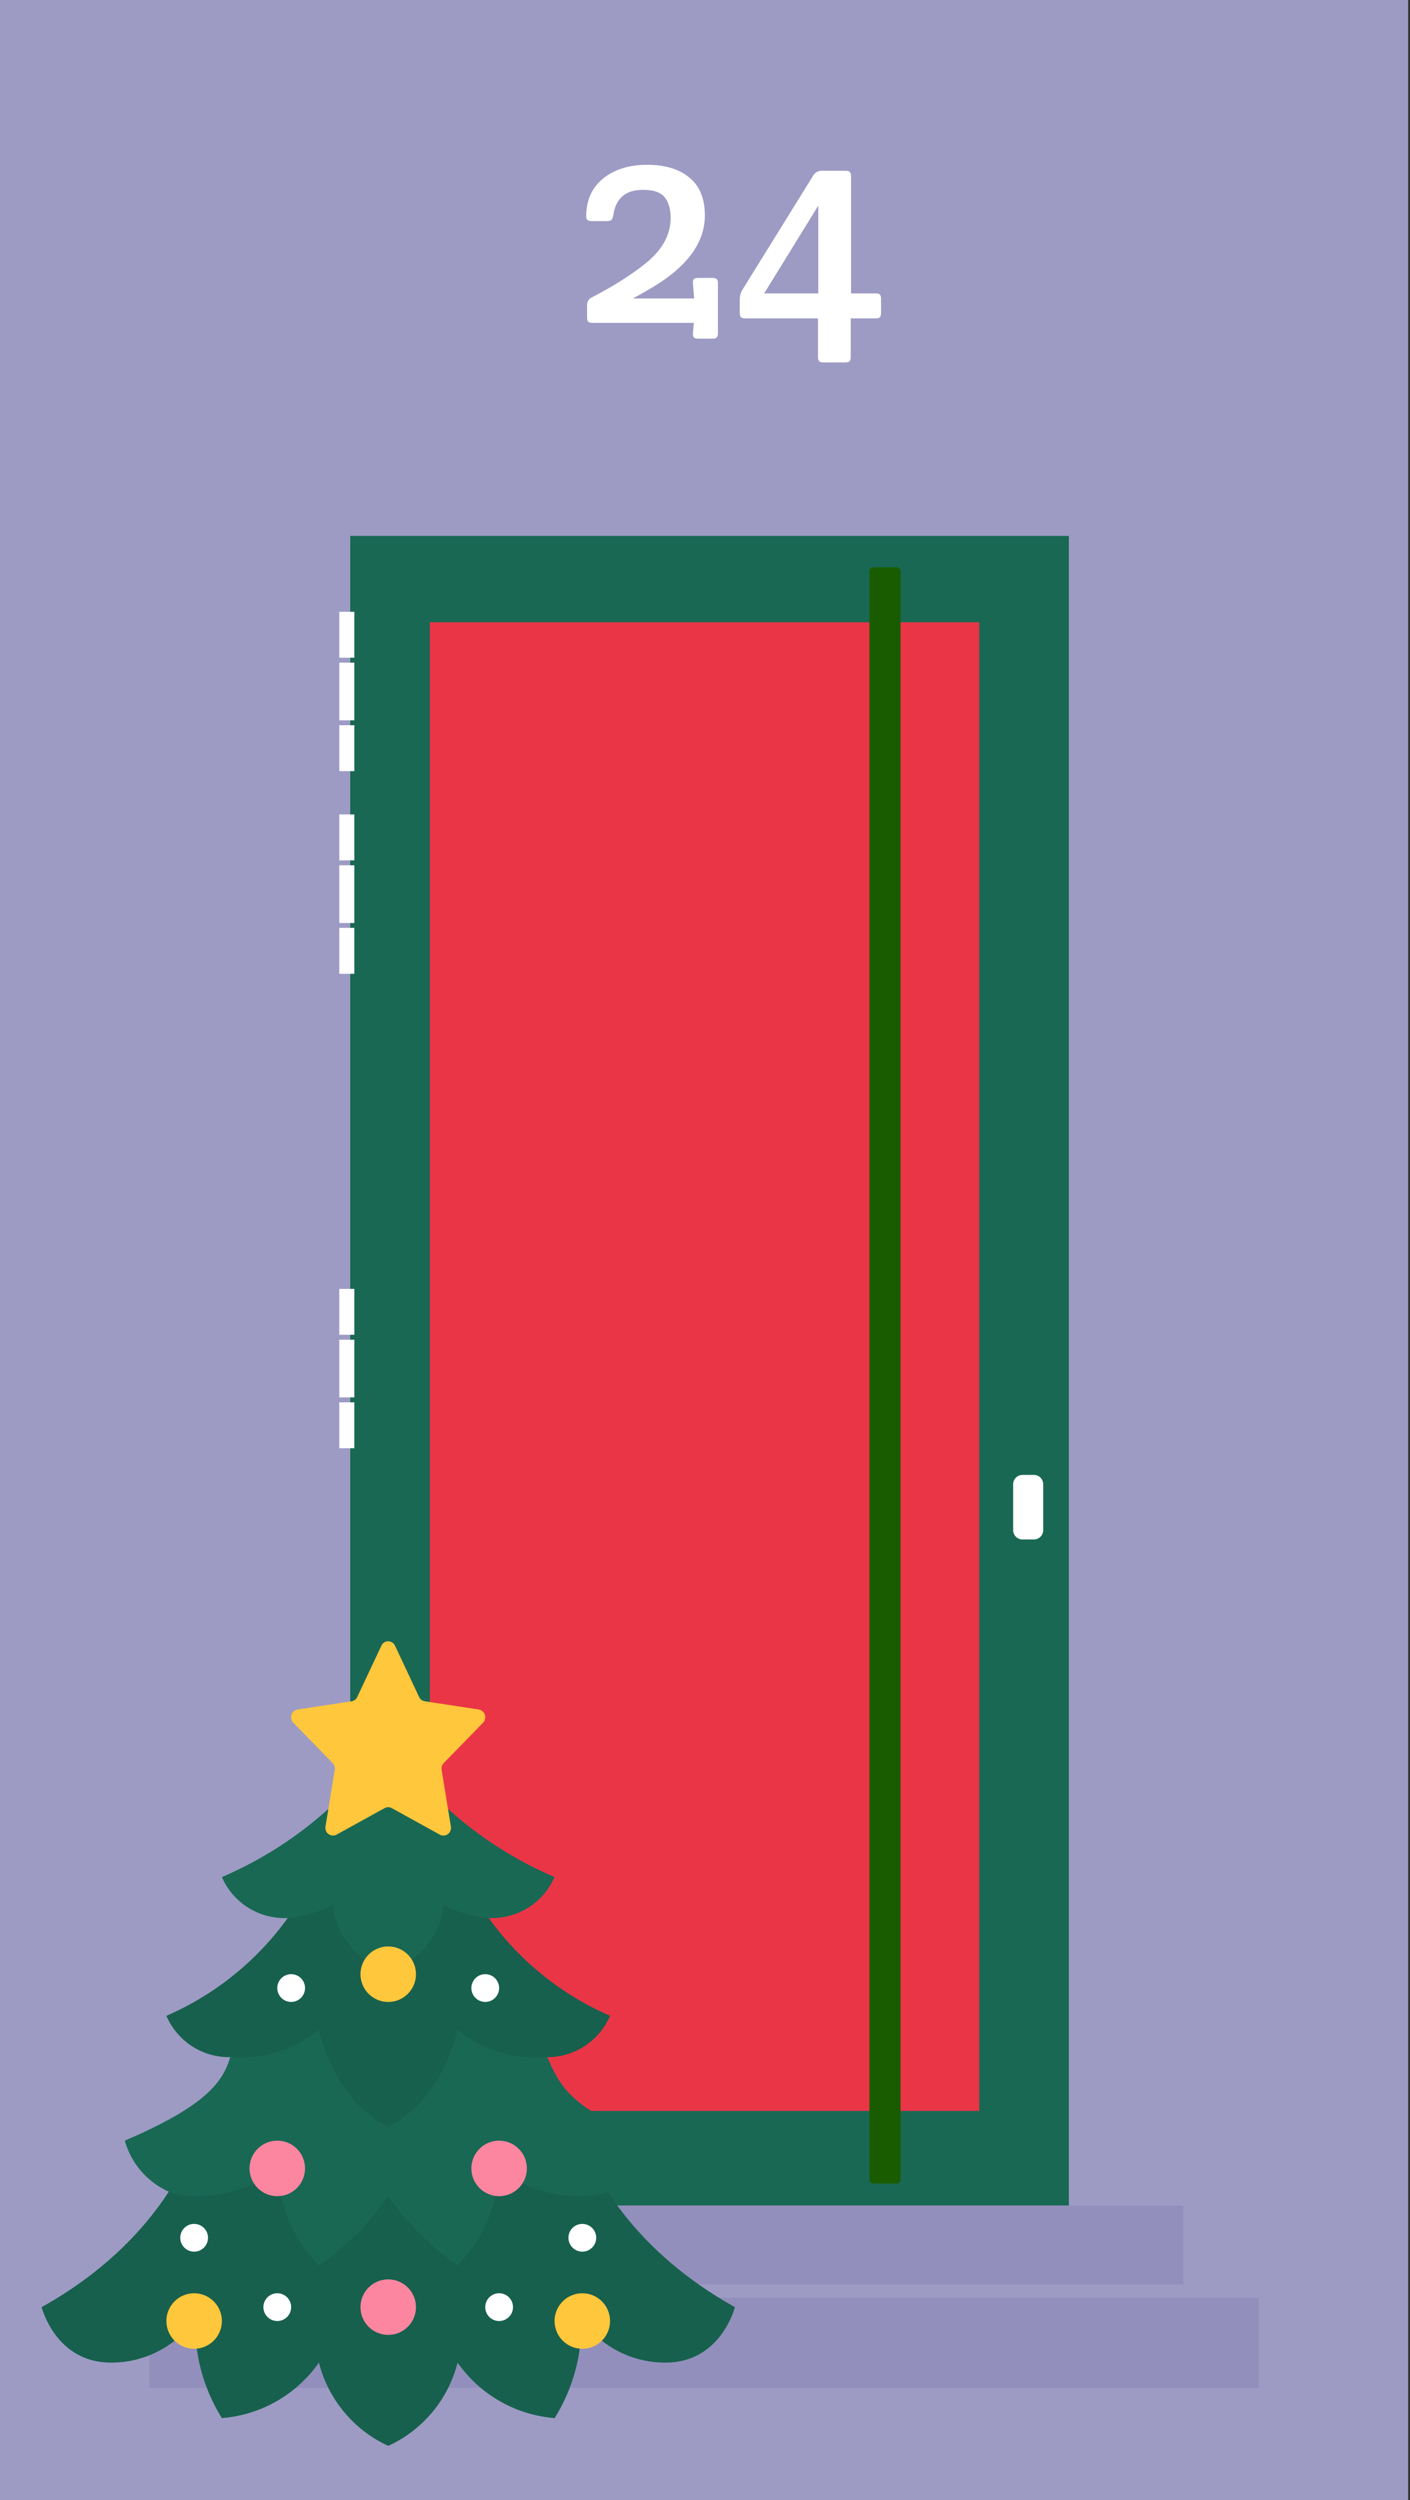 <?xml version="1.0" encoding="UTF-8"?> <svg xmlns="http://www.w3.org/2000/svg" width="237" height="420" viewBox="0 0 237 420" fill="none"><rect x="0" y="0" width="237" height="420" fill="#333333" stroke="none"/><g clip-path="url(#clip0_1_2253)"><path d="M236.689 0H0V420H236.689V0Z" fill="#9D9BC4"></path><path d="M179.659 90.026H58.871V370.836H179.659V90.026Z" fill="#196854"></path><path d="M173.78 247.765H171.863C170.998 247.765 170.297 248.466 170.297 249.331V257.043C170.297 257.908 170.998 258.609 171.863 258.609H173.78C174.645 258.609 175.347 257.908 175.347 257.043V249.331C175.347 248.466 174.645 247.765 173.78 247.765Z" fill="white"></path><path d="M164.601 104.536H72.25V354.605H164.601V104.536Z" fill="#EA3547"></path><path d="M150.666 95.294H146.839C146.451 95.294 146.136 95.608 146.136 95.996V366.109C146.136 366.497 146.451 366.812 146.839 366.812H150.666C151.054 366.812 151.369 366.497 151.369 366.109V95.996C151.369 95.608 151.054 95.294 150.666 95.294Z" fill="#195C00"></path><path d="M59.559 102.774H57.03V110.485H59.559V102.774Z" fill="white"></path><path d="M59.559 121.828H57.03V129.54H59.559V121.828Z" fill="white"></path><path d="M59.559 111.314H57.03V121.006H59.559V111.314Z" fill="white"></path><path d="M59.559 136.816H57.03V144.528H59.559V136.816Z" fill="white"></path><path d="M59.559 155.871H57.03V163.582H59.559V155.871Z" fill="white"></path><path d="M59.559 145.357H57.03V155.049H59.559V145.357Z" fill="white"></path><path d="M59.559 216.511H57.03V224.222H59.559V216.511Z" fill="white"></path><path d="M59.559 235.572H57.03V243.284H59.559V235.572Z" fill="white"></path><path d="M59.559 225.051H57.03V234.743H59.559V225.051Z" fill="white"></path><path d="M59.559 328.394H57.03V336.105H59.559V328.394Z" fill="white"></path><path d="M59.559 347.448H57.03V355.16H59.559V347.448Z" fill="white"></path><path d="M59.559 336.934H57.03V346.626H59.559V336.934Z" fill="white"></path><path d="M198.889 370.492H37.793V383.745H198.889V370.492Z" fill="#938FBD"></path><path d="M211.58 385.993H25.109V401.142H211.58V385.993Z" fill="#938FBD"></path><path d="M32.596 359.557C32.413 360.434 27.426 376.195 6.995 387.566C6.995 387.566 9.327 396.886 18.647 396.886C22.531 396.907 26.309 395.608 29.365 393.206L33.073 394.533C33.635 398.677 35.075 402.659 37.294 406.206C43.847 405.686 49.831 402.273 53.609 396.886C55.176 403.067 59.46 408.208 65.261 410.87C71.063 408.215 75.347 403.074 76.913 396.886C80.685 402.273 86.669 405.686 93.229 406.206C95.441 402.659 96.881 398.677 97.45 394.533L101.158 393.206C104.213 395.608 107.992 396.907 111.876 396.886C121.196 396.886 123.528 387.566 123.528 387.566C106.657 378.176 100.322 365.8 98.517 361.27L32.609 359.549L32.596 359.557Z" fill="#17604D"></path><path d="M86.647 336.955C95.736 347.308 88.747 351.297 109.53 359.599C108.469 363.419 105.758 366.559 102.141 368.174C100.779 368.68 99.332 368.933 97.878 368.919C94.408 368.961 90.967 368.237 87.813 366.798L83.269 368.87C82.265 373.28 80.067 377.333 76.906 380.571C72.376 377.396 68.429 373.449 65.254 368.919C62.08 373.449 58.132 377.396 53.602 380.571C50.442 377.333 48.243 373.28 47.239 368.87L42.695 366.798C39.534 368.237 36.1 368.961 32.63 368.919C31.177 368.933 29.73 368.68 28.367 368.174C24.75 366.559 22.039 363.412 20.979 359.599C44.802 349.401 35.868 344.667 42.393 334.701L86.647 336.962V336.955Z" fill="#196854"></path><path d="M79.238 317.655C84.519 326.996 92.702 334.357 102.541 338.627C100.722 342.883 96.522 345.622 91.894 345.573C91.564 345.615 91.227 345.629 90.889 345.622C85.812 345.861 80.825 344.203 76.906 340.959C76.906 340.959 74.574 352.61 65.254 357.274C55.934 352.61 53.602 340.959 53.602 340.959C49.683 344.196 44.697 345.861 39.619 345.622C39.282 345.629 38.951 345.615 38.614 345.573C33.986 345.622 29.786 342.883 27.967 338.627C37.807 334.357 45.989 326.996 51.27 317.655H79.238Z" fill="#17604D"></path><path d="M55.211 303.882H55.19C49.894 308.651 43.847 312.514 37.294 315.323C39.197 319.699 43.622 322.438 48.384 322.199C51.025 321.981 53.595 321.23 55.934 319.987C56.32 323.674 58.287 327.01 61.314 329.145H69.187C72.221 327.01 74.181 323.674 74.567 319.987C76.906 321.23 79.477 321.981 82.117 322.199C86.886 322.438 91.304 319.699 93.207 315.323C86.654 312.514 80.607 308.651 75.312 303.882H75.291L65.1 301.55L55.204 303.882H55.211Z" fill="#196854"></path><path d="M66.392 276.442L70.445 285.066C70.62 285.453 70.979 285.726 71.4 285.79L80.488 287.173C80.966 287.265 81.359 287.609 81.507 288.079C81.654 288.543 81.528 289.056 81.184 289.407L74.589 296.163C74.294 296.465 74.16 296.894 74.231 297.315L75.783 306.825C75.874 307.309 75.684 307.801 75.291 308.096C74.898 308.391 74.371 308.433 73.936 308.201L65.844 303.734C65.472 303.531 65.023 303.531 64.65 303.734L56.56 308.201C56.124 308.426 55.597 308.384 55.204 308.096C54.811 307.808 54.621 307.309 54.712 306.825L56.265 297.315C56.335 296.894 56.201 296.472 55.906 296.163L49.311 289.407C48.967 289.056 48.848 288.55 48.988 288.079C49.129 287.609 49.529 287.265 50.007 287.173L59.095 285.79C59.516 285.726 59.875 285.453 60.05 285.066L64.103 276.456C64.299 276.006 64.749 275.711 65.24 275.711C65.732 275.711 66.182 275.999 66.385 276.442H66.392Z" fill="#FFC73B"></path><path d="M65.254 336.302C67.83 336.302 69.918 334.214 69.918 331.638C69.918 329.063 67.83 326.975 65.254 326.975C62.679 326.975 60.591 329.063 60.591 331.638C60.591 334.214 62.679 336.302 65.254 336.302Z" fill="#FFC73B"></path><path d="M46.607 368.926C49.183 368.926 51.271 366.838 51.271 364.262C51.271 361.687 49.183 359.599 46.607 359.599C44.032 359.599 41.944 361.687 41.944 364.262C41.944 366.838 44.032 368.926 46.607 368.926Z" fill="#FC86A0"></path><path d="M65.254 392.229C67.83 392.229 69.918 390.142 69.918 387.566C69.918 384.99 67.83 382.902 65.254 382.902C62.679 382.902 60.591 384.99 60.591 387.566C60.591 390.142 62.679 392.229 65.254 392.229Z" fill="#FC86A0"></path><path d="M32.63 394.561C35.206 394.561 37.294 392.473 37.294 389.898C37.294 387.322 35.206 385.234 32.63 385.234C30.055 385.234 27.967 387.322 27.967 389.898C27.967 392.473 30.055 394.561 32.63 394.561Z" fill="#FFC73B"></path><path d="M97.878 394.561C100.454 394.561 102.541 392.473 102.541 389.898C102.541 387.322 100.454 385.234 97.878 385.234C95.302 385.234 93.214 387.322 93.214 389.898C93.214 392.473 95.302 394.561 97.878 394.561Z" fill="#FFC73B"></path><path d="M83.894 368.926C86.47 368.926 88.558 366.838 88.558 364.262C88.558 361.687 86.47 359.599 83.894 359.599C81.319 359.599 79.231 361.687 79.231 364.262C79.231 366.838 81.319 368.926 83.894 368.926Z" fill="#FC86A0"></path><path d="M46.607 389.898C47.895 389.898 48.939 388.854 48.939 387.566C48.939 386.278 47.895 385.234 46.607 385.234C45.319 385.234 44.275 386.278 44.275 387.566C44.275 388.854 45.319 389.898 46.607 389.898Z" fill="white"></path><path d="M83.894 389.898C85.182 389.898 86.226 388.854 86.226 387.566C86.226 386.278 85.182 385.234 83.894 385.234C82.606 385.234 81.562 386.278 81.562 387.566C81.562 388.854 82.606 389.898 83.894 389.898Z" fill="white"></path><path d="M97.878 378.246C99.166 378.246 100.21 377.202 100.21 375.914C100.21 374.626 99.166 373.582 97.878 373.582C96.59 373.582 95.546 374.626 95.546 375.914C95.546 377.202 96.59 378.246 97.878 378.246Z" fill="white"></path><path d="M32.631 378.246C33.918 378.246 34.962 377.202 34.962 375.914C34.962 374.626 33.918 373.582 32.631 373.582C31.343 373.582 30.299 374.626 30.299 375.914C30.299 377.202 31.343 378.246 32.631 378.246Z" fill="white"></path><path d="M81.563 336.295C82.85 336.295 83.894 335.251 83.894 333.963C83.894 332.675 82.85 331.631 81.563 331.631C80.275 331.631 79.231 332.675 79.231 333.963C79.231 335.251 80.275 336.295 81.563 336.295Z" fill="white"></path><path d="M48.939 336.295C50.227 336.295 51.271 335.251 51.271 333.963C51.271 332.675 50.227 331.631 48.939 331.631C47.651 331.631 46.607 332.675 46.607 333.963C46.607 335.251 47.651 336.295 48.939 336.295Z" fill="white"></path><path d="M108.076 31.887C105.143 31.887 103.476 33.321 103.076 36.187C103.01 36.554 102.91 36.804 102.776 36.937C102.643 37.071 102.393 37.137 102.026 37.137H99.427C98.826 37.137 98.526 36.887 98.526 36.387C98.526 33.654 99.477 31.521 101.376 29.987C103.276 28.454 105.743 27.687 108.776 27.687C111.81 27.687 114.176 28.404 115.876 29.837C117.61 31.237 118.476 33.354 118.476 36.187C118.476 40.721 115.56 44.737 109.726 48.237C108.793 48.804 107.676 49.437 106.376 50.137H116.676L116.476 47.637C116.443 47.271 116.493 47.021 116.626 46.887C116.76 46.754 117.01 46.687 117.376 46.687H119.726C120.093 46.687 120.343 46.754 120.476 46.887C120.61 47.021 120.676 47.271 120.676 47.637V55.937C120.676 56.304 120.61 56.554 120.476 56.687C120.343 56.821 120.093 56.887 119.726 56.887H117.376C117.01 56.887 116.76 56.821 116.626 56.687C116.493 56.554 116.443 56.304 116.476 55.937L116.626 54.237H99.626C99.26 54.237 99.01 54.171 98.876 54.037C98.743 53.904 98.677 53.654 98.677 53.287V51.237C98.677 50.637 98.96 50.204 99.526 49.937C102.993 48.137 105.91 46.304 108.276 44.437C111.243 42.137 112.726 39.521 112.726 36.587C112.726 35.121 112.393 33.971 111.726 33.137C111.06 32.304 109.843 31.887 108.076 31.887ZM147.145 53.487H142.995V59.937C142.995 60.304 142.928 60.554 142.795 60.687C142.661 60.821 142.411 60.887 142.045 60.887H138.445C138.078 60.887 137.828 60.821 137.695 60.687C137.561 60.554 137.495 60.304 137.495 59.937V53.487H125.295C124.928 53.487 124.678 53.421 124.545 53.287C124.411 53.154 124.345 52.904 124.345 52.537V50.337C124.345 49.671 124.511 49.087 124.845 48.587L136.695 29.487C137.028 28.954 137.511 28.687 138.145 28.687H142.095C142.461 28.687 142.711 28.754 142.845 28.887C142.978 29.021 143.045 29.271 143.045 29.637V49.287H147.145C147.511 49.287 147.761 49.354 147.895 49.487C148.028 49.621 148.095 49.871 148.095 50.237V52.537C148.095 52.904 148.028 53.154 147.895 53.287C147.761 53.421 147.511 53.487 147.145 53.487ZM137.545 34.537L128.445 49.287H137.545V34.537Z" fill="white"></path></g><defs><clipPath id="clip0_1_2253"><rect width="236.689" height="420" fill="white"></rect></clipPath></defs></svg> 